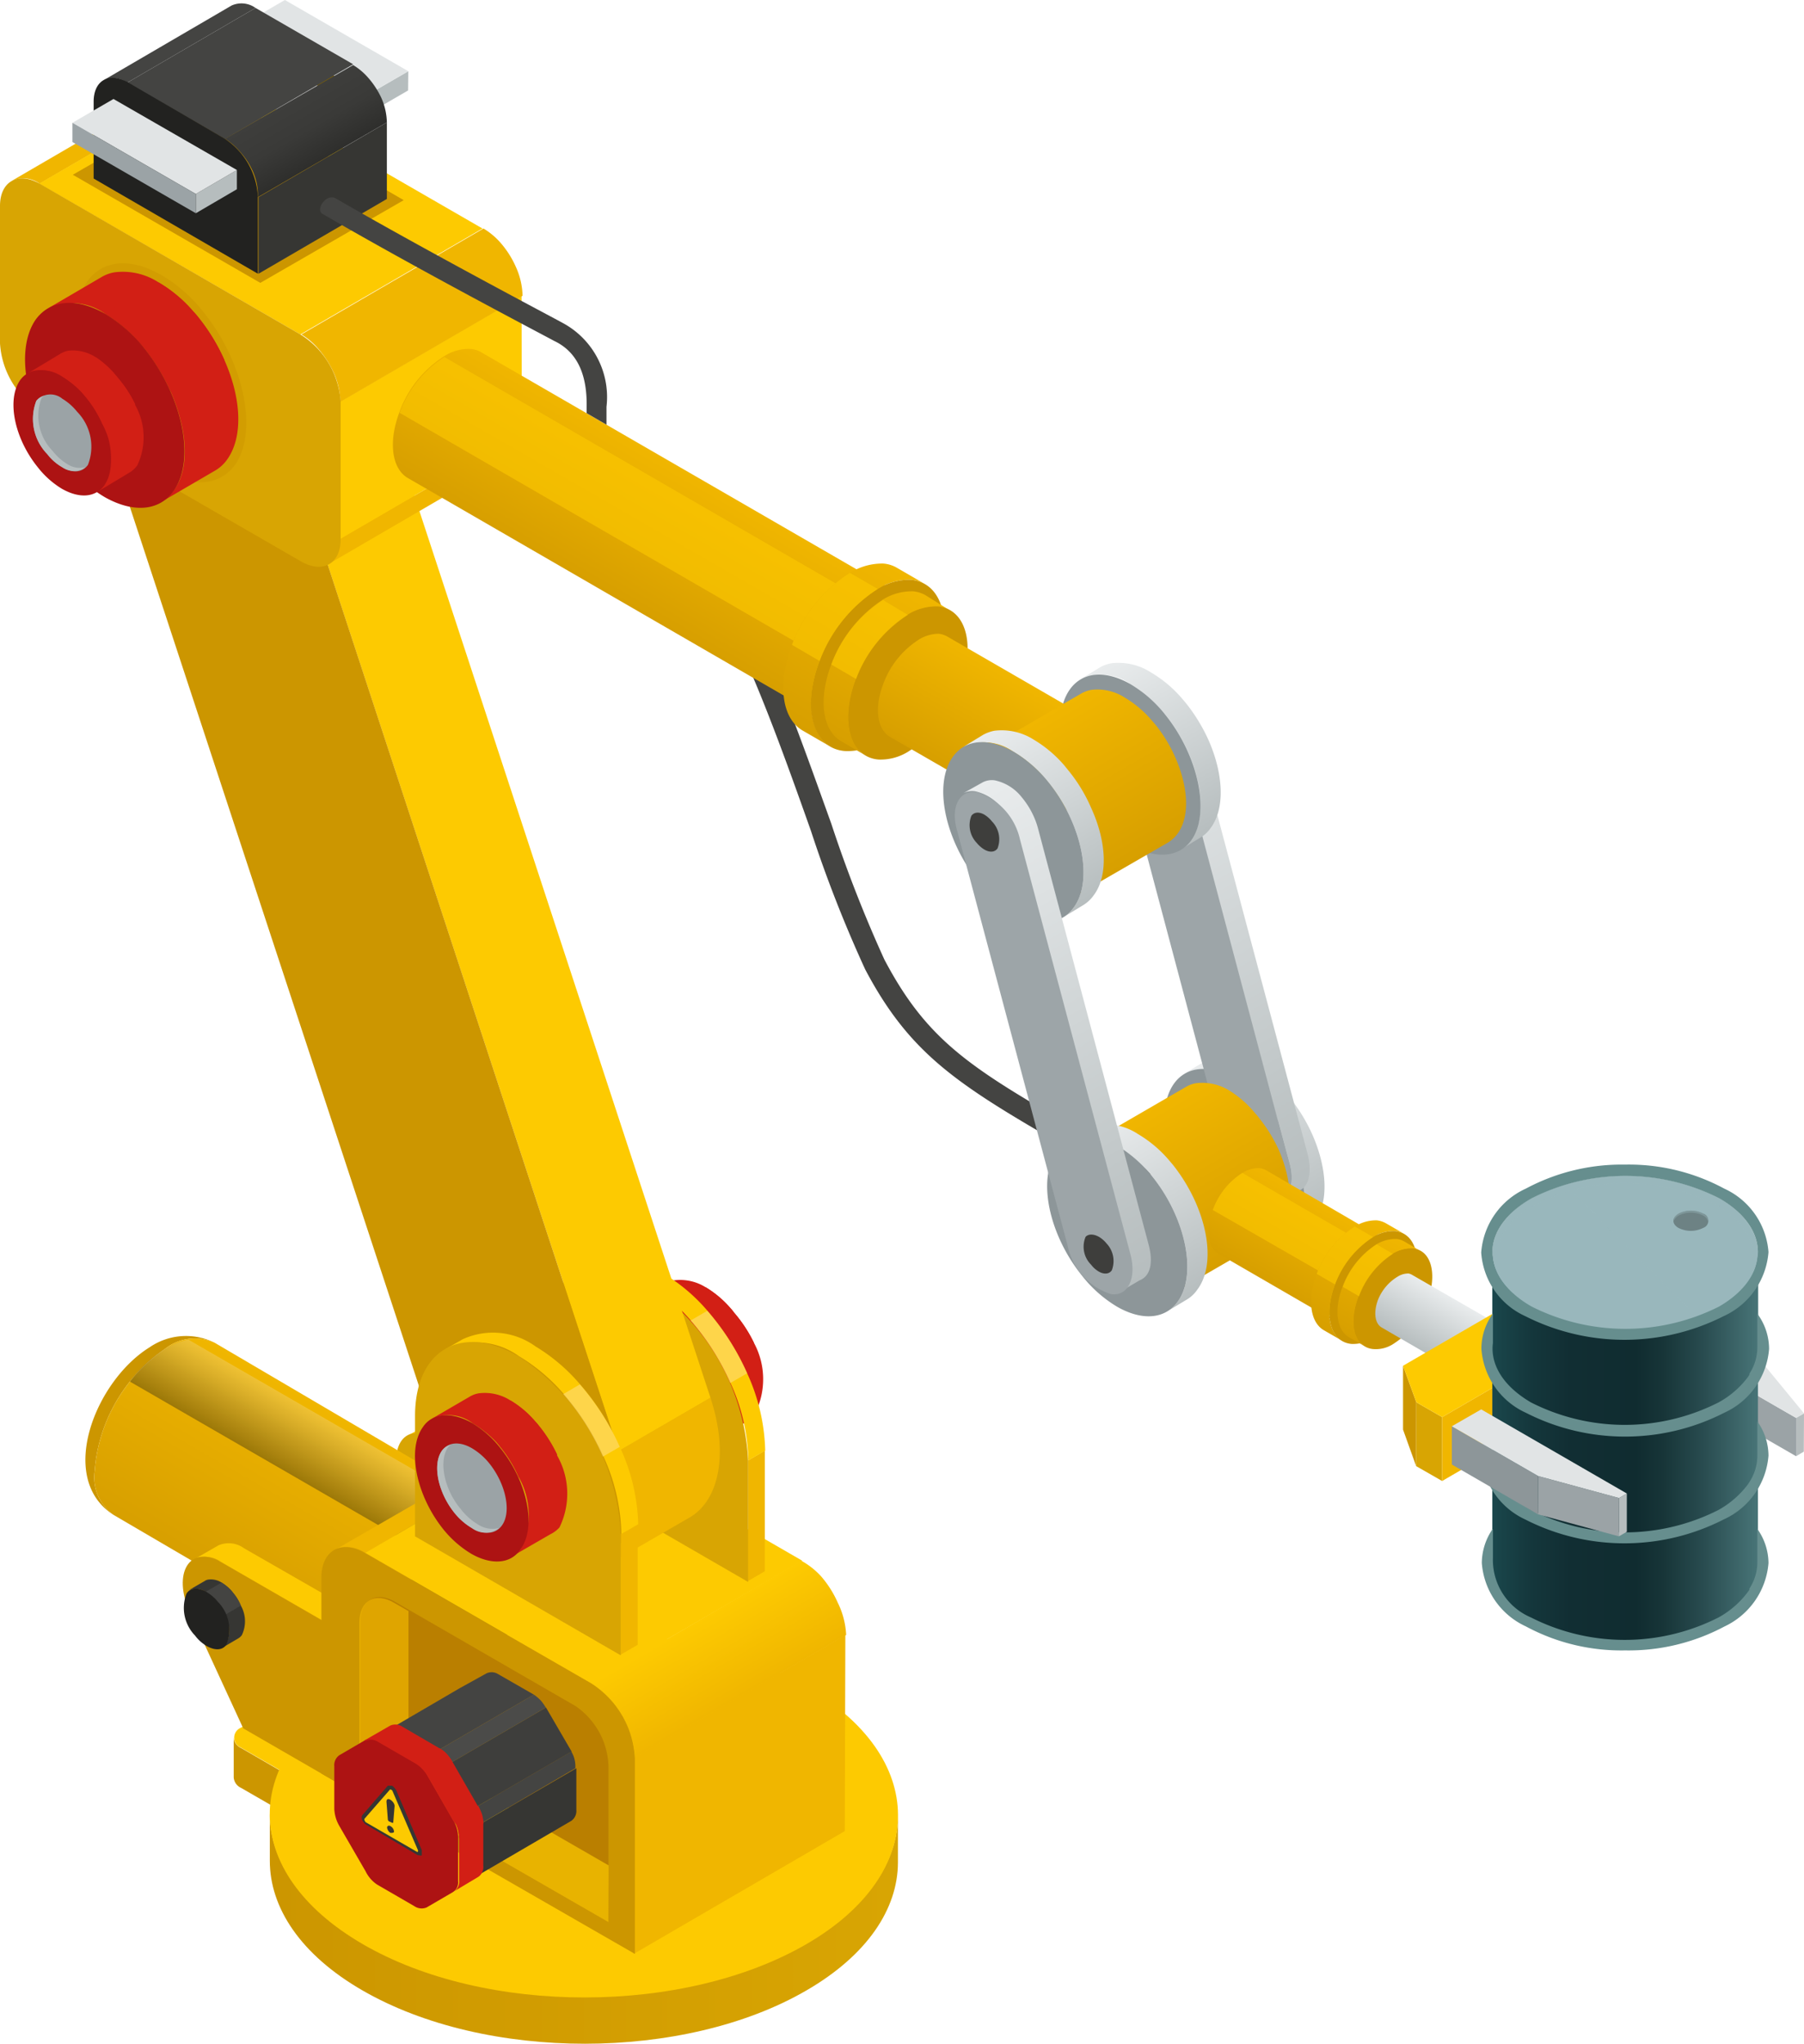<svg xmlns="http://www.w3.org/2000/svg" xmlns:xlink="http://www.w3.org/1999/xlink" viewBox="0 0 90.93 103.03"><defs><style>.cls-1{isolation:isolate;}.cls-2{fill:url(#linear-gradient);}.cls-3{fill:#8d9699;}.cls-4{fill:url(#linear-gradient-2);}.cls-5{fill:#9da5a8;}.cls-6{fill:url(#linear-gradient-3);}.cls-7{fill:url(#linear-gradient-4);}.cls-57,.cls-8,.cls-9{fill:#fdca01;}.cls-21,.cls-36,.cls-9{opacity:0.6;}.cls-10{fill:url(#linear-gradient-5);}.cls-11,.cls-40{fill:#cc9600;}.cls-12{fill:url(#linear-gradient-6);}.cls-13{fill:url(#linear-gradient-7);}.cls-14{fill:#d8a503;}.cls-15,.cls-56{fill:#f0b600;}.cls-16{fill:#b6bdbe;}.cls-17{fill:#9ba3a6;}.cls-18{fill:#e1e4e5;}.cls-19{fill:url(#linear-gradient-8);}.cls-20,.cls-21,.cls-25{fill:#99b7bc;}.cls-21,.cls-23,.cls-25,.cls-27,.cls-34,.cls-36{mix-blend-mode:screen;}.cls-22,.cls-23{fill:#668e8e;}.cls-24{fill:#6d8284;}.cls-24,.cls-40{mix-blend-mode:multiply;}.cls-25{opacity:0.4;}.cls-26,.cls-27{fill:#d21f15;}.cls-28{fill:#ad1313;}.cls-29{fill:url(#linear-gradient-9);}.cls-30{fill:#c39c01;}.cls-31{fill:url(#linear-gradient-10);}.cls-32{fill:url(#linear-gradient-11);}.cls-33{fill:#c09901;}.cls-34,.cls-40{opacity:0.5;}.cls-34{fill:url(#linear-gradient-12);}.cls-35{fill:url(#linear-gradient-13);}.cls-36{fill:#ffdc7b;}.cls-37{fill:#a57900;}.cls-38{fill:url(#linear-gradient-14);}.cls-39{fill:url(#linear-gradient-15);}.cls-41{fill:#816200;}.cls-42{fill:#444442;}.cls-43{fill:#363633;}.cls-44{fill:url(#linear-gradient-16);}.cls-45{fill:url(#linear-gradient-17);}.cls-46{fill:#222220;}.cls-47{fill:url(#linear-gradient-18);}.cls-48{fill:url(#linear-gradient-19);}.cls-49{fill:url(#linear-gradient-20);}.cls-50{fill:url(#linear-gradient-21);}.cls-51{fill:url(#linear-gradient-22);}.cls-52{fill:url(#linear-gradient-23);}.cls-53{fill:url(#linear-gradient-24);}.cls-54{fill:#3e3e3c;}.cls-55{fill:#ba7f00;}.cls-56,.cls-57{opacity:0.7;}.cls-58{fill:#4b4b49;}.cls-59{fill:url(#linear-gradient-25);}</style><linearGradient id="linear-gradient" x1="61.47" y1="53.09" x2="66.45" y2="61.71" gradientUnits="userSpaceOnUse"><stop offset="0" stop-color="#e9eced"/><stop offset="1" stop-color="#b6bdbe"/></linearGradient><linearGradient id="linear-gradient-2" x1="55.21" y1="36.2" x2="68.08" y2="58.48" xlink:href="#linear-gradient"/><linearGradient id="linear-gradient-3" x1="58.52" y1="55.53" x2="62.86" y2="63.05" gradientUnits="userSpaceOnUse"><stop offset="0" stop-color="#f0b600"/><stop offset="1" stop-color="#d79f00"/></linearGradient><linearGradient id="linear-gradient-4" x1="66.16" y1="60.35" x2="63.75" y2="64.53" xlink:href="#linear-gradient-3"/><linearGradient id="linear-gradient-5" x1="69.53" y1="61.48" x2="66.42" y2="66.88" xlink:href="#linear-gradient-3"/><linearGradient id="linear-gradient-6" x1="70.5" y1="62.42" x2="67.72" y2="67.25" xlink:href="#linear-gradient-3"/><linearGradient id="linear-gradient-7" x1="73.3" y1="65.49" x2="71.77" y2="68.15" xlink:href="#linear-gradient"/><linearGradient id="linear-gradient-8" x1="152.25" y1="72.93" x2="165.84" y2="72.93" gradientTransform="matrix(-1, 0, 0, 1, 240.97, 0)" gradientUnits="userSpaceOnUse"><stop offset="0" stop-color="#4a777a"/><stop offset="0.02" stop-color="#467275"/><stop offset="0.21" stop-color="#294c50"/><stop offset="0.36" stop-color="#173538"/><stop offset="0.46" stop-color="#102c30"/><stop offset="0.7" stop-color="#112e33"/><stop offset="0.84" stop-color="#14363b"/><stop offset="0.97" stop-color="#194449"/><stop offset="1" stop-color="#1b494f"/></linearGradient><linearGradient id="linear-gradient-9" x1="37.39" y1="46.14" x2="58.05" y2="46.14" gradientUnits="userSpaceOnUse"><stop offset="0.61" stop-color="#444442"/><stop offset="0.9" stop-color="#444442"/></linearGradient><linearGradient id="linear-gradient-10" x1="13.6" y1="97.22" x2="45.27" y2="97.22" gradientUnits="userSpaceOnUse"><stop offset="0" stop-color="#cc9600"/><stop offset="1" stop-color="#d8a503"/></linearGradient><linearGradient id="linear-gradient-11" x1="17.12" y1="71.32" x2="12.04" y2="80.14" xlink:href="#linear-gradient-3"/><linearGradient id="linear-gradient-12" x1="16.04" y1="71.31" x2="14.39" y2="74.17" gradientUnits="userSpaceOnUse"><stop offset="0" stop-color="#f0ce67"/><stop offset="0.24" stop-color="#cfb155"/><stop offset="0.76" stop-color="#7b6626"/><stop offset="1" stop-color="#534310"/></linearGradient><linearGradient id="linear-gradient-13" x1="35.34" y1="81.63" x2="37.52" y2="85.4" gradientUnits="userSpaceOnUse"><stop offset="0" stop-color="#fdca01"/><stop offset="1" stop-color="#f0b600"/></linearGradient><linearGradient id="linear-gradient-14" x1="33.69" y1="23.21" x2="30.02" y2="29.57" xlink:href="#linear-gradient-3"/><linearGradient id="linear-gradient-15" x1="44.73" y1="28.34" x2="39.99" y2="36.56" xlink:href="#linear-gradient-3"/><linearGradient id="linear-gradient-16" x1="10.87" y1="1.56" x2="13.34" y2="5.85" xlink:href="#linear-gradient-9"/><linearGradient id="linear-gradient-17" x1="14.74" y1="5.01" x2="16.44" y2="7.97" gradientUnits="userSpaceOnUse"><stop offset="0" stop-color="#3e3e3c"/><stop offset="0.5" stop-color="#3a3a38"/><stop offset="1" stop-color="#2e2e2c"/></linearGradient><linearGradient id="linear-gradient-18" x1="46.21" y1="29.78" x2="41.97" y2="37.12" xlink:href="#linear-gradient-3"/><linearGradient id="linear-gradient-19" x1="56.24" y1="33.22" x2="61.22" y2="41.84" xlink:href="#linear-gradient"/><linearGradient id="linear-gradient-20" x1="50.58" y1="33.72" x2="47.66" y2="38.78" xlink:href="#linear-gradient-3"/><linearGradient id="linear-gradient-21" x1="53.29" y1="35.66" x2="57.63" y2="43.17" xlink:href="#linear-gradient-3"/><linearGradient id="linear-gradient-22" x1="50.35" y1="36.62" x2="55.33" y2="45.24" xlink:href="#linear-gradient"/><linearGradient id="linear-gradient-23" x1="55.58" y1="56.49" x2="60.56" y2="65.11" xlink:href="#linear-gradient"/><linearGradient id="linear-gradient-24" x1="47.22" y1="40.82" x2="60.08" y2="63.1" xlink:href="#linear-gradient"/><linearGradient id="linear-gradient-25" x1="16.15" y1="15.7" x2="30.57" y2="15.7" xlink:href="#linear-gradient-9"/></defs><g class="cls-1"><g id="Laag_2" data-name="Laag 2"><g id="LOSSE_SVGS" data-name="LOSSE SVGS"><g class="cls-1"><path class="cls-2" d="M66.15,57.2A8.51,8.51,0,0,0,65,55.32a2.75,2.75,0,0,0-.22-.26,6.2,6.2,0,0,0-1.53-1.3,3,3,0,0,0-2-.45,1.84,1.84,0,0,0-.55.21l-1,.6a2.52,2.52,0,0,1,2.52.25,6.2,6.2,0,0,1,1.53,1.3,2.62,2.62,0,0,1,.22.25,8.74,8.74,0,0,1,1.14,1.88c.74,1.68.85,3.42.14,4.41a1.8,1.8,0,0,1-.56.51l1-.6a2,2,0,0,0,.56-.52C67,60.62,66.89,58.88,66.15,57.2Z"/><path class="cls-3" d="M64,55.92a6.36,6.36,0,0,0-1.75-1.55c-1.22-.7-2.41-.66-3.07.25-1,1.39-.41,4.2,1.27,6.29a6.57,6.57,0,0,0,1.76,1.56c1.23.71,2.41.66,3.07-.26C66.24,60.84,65.66,58,64,55.92Z"/></g><g class="cls-1"><path class="cls-4" d="M65.9,58.14l-5.59-21a3.88,3.88,0,0,0-.82-1.53,2.4,2.4,0,0,0-1.35-.85,1,1,0,0,0-.62.11l-1,.55a.92.92,0,0,1,.63-.1,2.33,2.33,0,0,1,1.35.85,4.16,4.16,0,0,1,.62,1,3.73,3.73,0,0,1,.2.56L65,58.7c.23.86,0,1.55-.4,1.82l1-.56C66,59.7,66.13,59,65.9,58.14Z"/><path class="cls-5" d="M65,58.7l-5.58-21a3.24,3.24,0,0,0-2.17-2.37c-.89-.13-1.35.74-1,1.92l5.58,21a3.22,3.22,0,0,0,2.17,2.37C64.81,60.75,65.27,59.89,65,58.7Z"/></g><path class="cls-6" d="M64.47,58a7.53,7.53,0,0,0-1-1.63,2.11,2.11,0,0,0-.19-.23A5.24,5.24,0,0,0,62,55a2.58,2.58,0,0,0-1.73-.39,1.47,1.47,0,0,0-.47.17l-4.64,2.69a2.21,2.21,0,0,1,2.2.22,5.44,5.44,0,0,1,1.34,1.13c.06.07.13.14.19.22a7.31,7.31,0,0,1,1,1.64c.65,1.46.74,3,.12,3.84a1.53,1.53,0,0,1-.48.44l4.63-2.68a1.61,1.61,0,0,0,.49-.45C65.2,61,65.11,59.5,64.47,58Z"/><g class="cls-1"><path class="cls-7" d="M63.83,59a.8.8,0,0,0-.36-.11,1.49,1.49,0,0,0-.85.24A3.68,3.68,0,0,0,61.13,61c-.38,1-.25,1.89.28,2.2l5.87,3.4c-.53-.31-.66-1.2-.28-2.2a3.76,3.76,0,0,1,1.49-1.85,1.59,1.59,0,0,1,.86-.24,1,1,0,0,1,.35.11Z"/><path class="cls-8" d="M69.35,62.28a1.59,1.59,0,0,0-.86.24A3.76,3.76,0,0,0,67,64.37c-.45,1.2-.18,2.24.65,2.31a1.48,1.48,0,0,0,.85-.23A3.73,3.73,0,0,0,70,64.62C70.45,63.39,70.16,62.36,69.35,62.28Z"/></g><path class="cls-9" d="M62.62,59.13A3.68,3.68,0,0,0,61.13,61L67,64.37a3.76,3.76,0,0,1,1.49-1.85Z"/><g class="cls-1"><path class="cls-10" d="M69.86,61.67a1.19,1.19,0,0,0-.46-.15,2,2,0,0,0-1.11.31,4.75,4.75,0,0,0-1.92,2.39c-.49,1.29-.33,2.44.36,2.84l.92.53c-.69-.4-.85-1.55-.36-2.84a4.83,4.83,0,0,1,1.92-2.39,2,2,0,0,1,1.1-.3,1,1,0,0,1,.47.14Z"/><path class="cls-11" d="M70.31,62.06a2,2,0,0,0-1.1.3,4.83,4.83,0,0,0-1.92,2.39c-.59,1.55-.24,2.9.83,3a1.88,1.88,0,0,0,1.1-.3,4.77,4.77,0,0,0,1.91-2.37C71.74,63.49,71.37,62.16,70.31,62.06Z"/></g><path class="cls-9" d="M68.29,61.83a4.75,4.75,0,0,0-1.92,2.39l.92.53a4.83,4.83,0,0,1,1.92-2.39Z"/><g class="cls-1"><path class="cls-12" d="M70.79,62.59a.94.94,0,0,0-.41-.13,1.83,1.83,0,0,0-1,.27,4.31,4.31,0,0,0-1.71,2.14c-.44,1.15-.3,2.18.32,2.54l.82.47c-.62-.35-.76-1.38-.32-2.53a4.31,4.31,0,0,1,1.71-2.14,1.83,1.83,0,0,1,1-.27.94.94,0,0,1,.41.13Z"/><path class="cls-11" d="M71.2,62.94a1.83,1.83,0,0,0-1,.27,4.31,4.31,0,0,0-1.71,2.14c-.53,1.38-.21,2.59.74,2.66a1.61,1.61,0,0,0,1-.26,4.31,4.31,0,0,0,1.71-2.12C72.47,64.22,72.14,63,71.2,62.94Z"/></g><path class="cls-9" d="M69.39,62.73a4.31,4.31,0,0,0-1.71,2.14l.82.48a4.31,4.31,0,0,1,1.71-2.14Z"/><g class="cls-1"><path class="cls-13" d="M71.18,64.27A.56.56,0,0,0,71,64.2a1,1,0,0,0-.54.15,2.41,2.41,0,0,0-1,1.17c-.24.64-.16,1.2.18,1.4l5,2.9c-.33-.2-.41-.76-.17-1.4a2.3,2.3,0,0,1,.94-1.17A1,1,0,0,1,76,67.1a.41.41,0,0,1,.22.07Z"/><path class="cls-8" d="M76,67.1a1,1,0,0,0-.55.15,2.3,2.3,0,0,0-.94,1.17c-.29.76-.12,1.43.41,1.47a1,1,0,0,0,.54-.14,2.44,2.44,0,0,0,.94-1.17C76.67,67.8,76.48,67.14,76,67.1Z"/></g><g class="cls-1"><polygon class="cls-11" points="71.39 70.69 71.38 73.91 70.72 72.07 70.72 68.85 71.39 70.69"/><polygon class="cls-14" points="72.69 71.44 72.69 74.66 71.38 73.91 71.39 70.69 72.69 71.44"/><polygon class="cls-15" points="83.06 65.42 83.05 68.64 72.69 74.66 72.69 71.44 83.06 65.42"/><polygon class="cls-8" points="83.06 65.42 72.69 71.44 71.39 70.69 70.72 68.85 78.58 64.29 81.75 64.67 83.06 65.42"/></g><g class="cls-1"><polygon class="cls-16" points="90.93 71.25 90.92 73.18 90.53 73.41 90.53 71.48 90.93 71.25"/><polygon class="cls-17" points="90.53 71.48 90.53 73.41 83.18 69.17 83.19 67.24 90.53 71.48"/><polygon class="cls-18" points="88.99 68.89 90.93 71.25 90.53 71.48 83.19 67.24 84.64 66.38 88.99 68.89"/></g><g id="_3" data-name="3"><path class="cls-19" d="M77.16,65.89a10.44,10.44,0,0,0,9.46,0,5.89,5.89,0,0,0,2-2.8v3.14l.08,1.3L88.61,69v2.62L88.73,73l-.12,1.35v2.74l0,1,0,1c0,1-.64,1.75-2,2.51a10.62,10.62,0,0,1-9.56.11,5.18,5.18,0,0,1-1.83-2l-.13-1.11.13-1.57V74.4l-.13-1,.13-1.73V68.75l-.07-.83.07-1.68v-3A5.38,5.38,0,0,0,77.16,65.89Z"/><path class="cls-20" d="M77.19,60.4a10.46,10.46,0,0,1,9.47,0c2.61,1.52,2.59,4,0,5.49a10.46,10.46,0,0,1-9.47,0C74.55,64.37,74.57,61.92,77.19,60.4Z"/><path class="cls-21" d="M77.35,60.73a10.17,10.17,0,0,1,9.15,0C89,62.17,89,64.51,86.47,66a10.23,10.23,0,0,1-9.15,0C74.8,64.51,74.81,62.17,77.35,60.73Z"/><path class="cls-21" d="M86.47,66a6,6,0,0,1-.92.42L79.18,60a10.23,10.23,0,0,1,7.32.73C89,62.17,89,64.51,86.47,66Z"/><path class="cls-22" d="M74.66,63.14a3.8,3.8,0,0,0,2.22,3.21,11.08,11.08,0,0,0,10,0,3.88,3.88,0,0,0,2.26-3.23,3.83,3.83,0,0,0-2.23-3.2,10.12,10.12,0,0,0-5-1.21,10.24,10.24,0,0,0-5,1.21A3.85,3.85,0,0,0,74.66,63.14Zm2.54-2.73a10.46,10.46,0,0,1,9.46,0c2.6,1.5,2.59,3.94,0,5.45a10.49,10.49,0,0,1-9.47,0C74.56,64.35,74.57,61.91,77.2,60.41Z"/><path class="cls-23" d="M77,66.05A3.23,3.23,0,0,1,77,60a10.83,10.83,0,0,1,9.83,0,3.23,3.23,0,0,1,0,6.08,10.83,10.83,0,0,1-9.83,0Zm.12-5.94A3.52,3.52,0,0,0,75,63a3.48,3.48,0,0,0,2,2.89,10.66,10.66,0,0,0,9.67,0,3.07,3.07,0,0,0,0-5.8,10.72,10.72,0,0,0-9.66,0Z"/><path class="cls-22" d="M75.25,77.06v1.48a3.15,3.15,0,0,0,1.92,3,10.44,10.44,0,0,0,9.45,0,4.61,4.61,0,0,0,1.49-1.3l.07-.1,0-.06a2.42,2.42,0,0,0,.4-1.32V77.08a3,3,0,0,1,.56,1.72A3.88,3.88,0,0,1,86.91,82a10.28,10.28,0,0,1-5,1.2,10.15,10.15,0,0,1-5-1.21,3.83,3.83,0,0,1-2.22-3.2A3.06,3.06,0,0,1,75.25,77.06Z"/><path class="cls-23" d="M81.9,82.91a10,10,0,0,0,4.91-1.18,3.7,3.7,0,0,0,2.16-3,2.41,2.41,0,0,0-.16-.88v.84a2.65,2.65,0,0,1-.43,1.43l-.11.17a4.72,4.72,0,0,1-1.55,1.35,10.61,10.61,0,0,1-9.65,0,3.36,3.36,0,0,1-2-3.18v-.68a2.73,2.73,0,0,0-.18,1,3.63,3.63,0,0,0,2.13,3A9.92,9.92,0,0,0,81.9,82.91Z"/><path class="cls-22" d="M75.25,71.64v1.48c-.14,1.08.5,2.18,1.92,3a10.44,10.44,0,0,0,9.45,0,4.73,4.73,0,0,0,1.49-1.3l.07-.11,0,0a2.45,2.45,0,0,0,.4-1.32V71.66a3,3,0,0,1,.56,1.72,3.87,3.87,0,0,1-2.26,3.22,11,11,0,0,1-10,0,3.84,3.84,0,0,1-2.22-3.2A3,3,0,0,1,75.25,71.64Z"/><path class="cls-23" d="M81.9,77.49a10,10,0,0,0,4.91-1.18,3.7,3.7,0,0,0,2.16-3,2.5,2.5,0,0,0-.16-.89v.85a2.65,2.65,0,0,1-.43,1.43l-.11.16a4.63,4.63,0,0,1-1.55,1.36,10.61,10.61,0,0,1-9.65,0c-1.44-.83-2.17-2-2-3.19v-.67a2.69,2.69,0,0,0-.18,1,3.64,3.64,0,0,0,2.13,3A9.92,9.92,0,0,0,81.9,77.49Z"/><path class="cls-22" d="M75.25,66.22V67.7c-.14,1.07.5,2.17,1.92,3a10.44,10.44,0,0,0,9.45,0,4.59,4.59,0,0,0,1.49-1.29l.07-.11,0-.05a2.45,2.45,0,0,0,.4-1.32V66.23A3,3,0,0,1,89.17,68a3.87,3.87,0,0,1-2.26,3.22,11,11,0,0,1-10,0A3.84,3.84,0,0,1,74.67,68,3,3,0,0,1,75.25,66.22Z"/><path class="cls-23" d="M81.9,72.06a10,10,0,0,0,4.91-1.17,3.7,3.7,0,0,0,2.16-3,2.5,2.5,0,0,0-.16-.89v.85a2.59,2.59,0,0,1-.43,1.42l-.11.17a4.75,4.75,0,0,1-1.55,1.36,10.7,10.7,0,0,1-9.65,0c-1.44-.83-2.17-2-2-3.19v-.67a2.69,2.69,0,0,0-.18,1,3.65,3.65,0,0,0,2.12,3A10,10,0,0,0,81.9,72.06Z"/><path class="cls-24" d="M84.61,61.18a1.36,1.36,0,0,1,1.24,0,.38.38,0,0,1,0,.72,1.38,1.38,0,0,1-1.25,0C84.26,61.7,84.26,61.38,84.61,61.18Z"/><path class="cls-25" d="M85.85,61.28a1.36,1.36,0,0,0-1.24,0,.48.48,0,0,0-.25.31c0-.15,0-.3.25-.41a1.36,1.36,0,0,1,1.24,0c.2.11.28.26.25.41A.48.48,0,0,0,85.85,61.28Z"/></g><g class="cls-1"><polygon class="cls-3" points="77.53 74.41 77.52 76.34 73.18 73.83 73.18 71.9 77.53 74.41"/><polygon class="cls-17" points="81.61 75.52 81.6 77.45 77.52 76.34 77.53 74.41 81.61 75.52"/><polygon class="cls-16" points="82 75.29 82 77.22 81.6 77.45 81.61 75.52 82 75.29"/><polygon class="cls-18" points="73.18 71.9 74.66 71.05 82 75.29 81.61 75.52 77.53 74.41 73.18 71.9"/></g><g class="cls-1"><path class="cls-26" d="M38,67.69A7,7,0,0,0,37,66.17a1.93,1.93,0,0,0-.17-.21,5.19,5.19,0,0,0-1.25-1.06A2.44,2.44,0,0,0,34,64.54a1.37,1.37,0,0,0-.44.16l-1.94,1.13a2,2,0,0,1,2.05.2,5,5,0,0,1,1.25,1l.18.21A6.91,6.91,0,0,1,36,68.82a3.82,3.82,0,0,1,.11,3.58,1.26,1.26,0,0,1-.45.41l1.94-1.12a1.49,1.49,0,0,0,.45-.42A3.85,3.85,0,0,0,38,67.69Z"/><path class="cls-27" d="M37,66.17a1.93,1.93,0,0,0-.17-.21,5.19,5.19,0,0,0-1.25-1.06L33.67,66a5,5,0,0,1,1.25,1l.18.21A6.91,6.91,0,0,1,36,68.82L38,67.69A7,7,0,0,0,37,66.17Z"/><path class="cls-28" d="M35.1,67.29A5.31,5.31,0,0,0,33.67,66c-1-.57-2-.54-2.49.21-.79,1.13-.33,3.41,1,5.1a5.19,5.19,0,0,0,1.43,1.27c1,.58,2,.54,2.48-.21C36.93,71.29,36.46,69,35.1,67.29Z"/><path class="cls-17" d="M34.54,68.08a3.37,3.37,0,0,0-.87-.77c-.61-.35-1.2-.33-1.53.13-.48.69-.2,2.08.64,3.12a3.07,3.07,0,0,0,.87.77c.61.35,1.2.33,1.52-.13C35.66,70.52,35.37,69.12,34.54,68.08Z"/><path class="cls-16" d="M34,71.15a3.13,3.13,0,0,1-.88-.78c-.83-1-1.12-2.43-.63-3.12a.81.81,0,0,1,.14-.12.8.8,0,0,0-.46.31c-.48.69-.2,2.08.64,3.12a3.07,3.07,0,0,0,.87.77,1.13,1.13,0,0,0,1.38,0A1.32,1.32,0,0,1,34,71.15Z"/></g><path class="cls-29" d="M55.24,57.46c-6.1-3.48-8.39-4.78-10.66-9.08a66.79,66.79,0,0,1-2.68-6.86c-1.08-3-2.3-6.48-3.56-9.21l-1,.43c1.24,2.69,2.46,6.11,3.53,9.13a65.71,65.71,0,0,0,2.74,7c2.41,4.57,5,6,11.06,9.5L57.53,60l.52-.9Z"/><path class="cls-11" d="M12.15,88.12a.62.62,0,0,1-.37-.51v2a.63.63,0,0,0,.37.52l5.2,3v-2Z"/><polygon class="cls-30" points="17.34 91.12 17.34 93.16 30.92 85.27 30.92 83.23 17.34 91.12"/><path class="cls-8" d="M25.73,80.23a1.93,1.93,0,0,0-1.75,0L12.14,87.1a.54.54,0,0,0,0,1l5.19,3,13.58-7.89Z"/><g class="cls-1"><path class="cls-31" d="M40.66,97.93c-6.16,3.58-16.18,3.59-22.39,0-3.12-1.8-4.67-4.16-4.67-6.52v2.4c0,2.36,1.55,4.73,4.67,6.53,6.21,3.59,16.22,3.58,22.38,0,3.07-1.78,4.6-4.11,4.61-6.44V91.5C45.26,93.83,43.72,96.15,40.66,97.93Z"/><path class="cls-8" d="M40.59,85c-6.2-3.58-16.22-3.59-22.39,0s-6.13,9.39.07,13,16.23,3.58,22.39,0S46.8,88.55,40.59,85Z"/></g><g class="cls-1"><polygon class="cls-15" points="28.62 76.39 29.82 75.7 29.8 83.42 28.6 84.11 28.62 76.39"/><path class="cls-8" d="M23.1,71.82a1.29,1.29,0,0,0-1.34-.14l-1.2.69a1.34,1.34,0,0,1,1.34.14l6.72,3.88,1.2-.69Z"/><path class="cls-14" d="M28.62,76.39l0,7.73L23,80.9l-2.67-5.84c-.89-2,0-3.44,1.54-2.55Z"/></g><path class="cls-11" d="M7.54,67.92h0c-2.73,1.69-4.69,6.6-1.83,8.44a2.32,2.32,0,0,1-.94-2.19A8.22,8.22,0,0,1,8.32,68a2.41,2.41,0,0,1,2.5-.31A3.24,3.24,0,0,0,7.54,67.92Z"/><path class="cls-32" d="M10.82,67.69a2.41,2.41,0,0,0-2.5.31,8.22,8.22,0,0,0-3.55,6.17,2.32,2.32,0,0,0,.94,2.19l15,8.78A2.33,2.33,0,0,1,19.76,83a8.21,8.21,0,0,1,3.55-6.17,2.44,2.44,0,0,1,2.51-.32Z"/><path class="cls-33" d="M23.31,76.78A8.21,8.21,0,0,0,19.76,83c0,2.22,1.51,3.06,3.45,1.87a8.21,8.21,0,0,0,3.55-6.17C26.79,76.43,25.24,75.59,23.31,76.78Z"/><path class="cls-34" d="M9.49,67.53A3.37,3.37,0,0,0,8.32,68a6.87,6.87,0,0,0-1.77,1.65l14,8.09,3.31-1.91Z"/><g class="cls-1"><polygon class="cls-15" points="17.83 82.62 19.03 81.93 19 89.65 17.81 90.35 17.83 82.62"/><path class="cls-8" d="M12.3,78.05A1.3,1.3,0,0,0,11,77.91l-1.2.69a1.34,1.34,0,0,1,1.34.14l6.72,3.88,1.2-.69Z"/><path class="cls-11" d="M17.83,82.62l0,7.73-5.57-3.22L9.57,81.29c-.9-2,0-3.43,1.54-2.55Z"/></g><g class="cls-1"><path class="cls-15" d="M27.51,72,16.87,78.14a1.54,1.54,0,0,1,1.54.14L29.05,72.1A1.52,1.52,0,0,0,27.51,72Z"/><polygon class="cls-15" points="31.96 88.61 42.61 82.42 42.58 92.31 31.94 98.5 31.96 88.61"/><polygon class="cls-8" points="18.41 78.28 29.05 72.1 40.44 78.68 29.8 84.86 18.41 78.28"/><path class="cls-35" d="M42.23,80.8a5.25,5.25,0,0,0-.84-1.33,3.88,3.88,0,0,0-1-.79L29.8,84.86a3.71,3.71,0,0,1,.94.8A5.29,5.29,0,0,1,31.59,87,3.89,3.89,0,0,1,32,88.61l10.65-6.19A4.11,4.11,0,0,0,42.23,80.8Z"/><path class="cls-11" d="M29.8,84.86A4.78,4.78,0,0,1,32,88.61l0,9.89L16.2,89.41l0-9.88c0-1.37,1-1.93,2.18-1.25Z"/></g><g class="cls-1"><polygon class="cls-15" points="37.71 73.62 37.71 79.7 38.55 79.21 38.55 73.13 37.71 73.62"/><path class="cls-8" d="M37.66,69.23a12.61,12.61,0,0,0-2-3.15,8.9,8.9,0,0,0-2.26-1.9,3.66,3.66,0,0,0-3.7-.37l-.84.49a3.66,3.66,0,0,1,3.7.37,9.11,9.11,0,0,1,2.26,1.9,12.3,12.3,0,0,1,2,3.15,9.87,9.87,0,0,1,.9,3.9l.85-.49A9.87,9.87,0,0,0,37.66,69.23Z"/><path class="cls-14" d="M32.55,64.67c-2.88-1.66-5.2-.34-5.21,3v6.08l10.37,6V73.62A11.37,11.37,0,0,0,32.55,64.67Z"/><path class="cls-36" d="M35.65,66.08l-.84.49a12.3,12.3,0,0,1,2,3.15l.85-.49A12.61,12.61,0,0,0,35.65,66.08Z"/></g><g class="cls-1"><path class="cls-15" d="M35.81,70.46l-4.63,2.69c.92,2.79.46,5.12-1,6l4.63-2.68C36.26,75.58,36.73,73.25,35.81,70.46Z"/><polygon class="cls-8" points="20.46 23.69 15.83 26.38 31.18 73.15 35.81 70.46 20.46 23.69"/><polygon class="cls-37" points="9.34 17.36 4.72 20.05 15.83 26.38 20.46 23.69 9.34 17.36"/><path class="cls-11" d="M31.18,73.15,15.83,26.37,4.72,20,22.09,72.83a11.06,11.06,0,0,0,4.54,5.94,4.74,4.74,0,0,0,2.12.68C31.27,79.54,32.36,76.72,31.18,73.15Z"/></g><g class="cls-1"><path class="cls-15" d="M9.76,3.78.57,9.13A1.39,1.39,0,0,1,2,9.26l9.18-5.35A1.37,1.37,0,0,0,9.76,3.78Z"/><path class="cls-15" d="M17.12,27.18a1.38,1.38,0,0,1-.57,1.26l9.18-5.35a1.36,1.36,0,0,0,.57-1.25Z"/><polygon class="cls-8" points="17.11 20.26 17.12 27.18 26.3 21.84 26.29 14.91 17.11 20.26"/><polygon class="cls-8" points="11.15 3.92 1.97 9.26 15.14 16.86 24.32 11.52 11.15 3.92"/><path class="cls-15" d="M26,13.45a4.78,4.78,0,0,0-.77-1.21,3.62,3.62,0,0,0-.86-.72l-9.18,5.34a3.45,3.45,0,0,1,.86.73,5,5,0,0,1,.77,1.2,3.63,3.63,0,0,1,.33,1.47l9.19-5.35A3.74,3.74,0,0,0,26,13.45Z"/><path class="cls-14" d="M15.14,16.86,2,9.26c-1.08-.62-2-.12-2,1.12v6.93A4.34,4.34,0,0,0,2,20.7l13.17,7.6c1.09.63,2,.13,2-1.12l0-6.92A4.32,4.32,0,0,0,15.14,16.86Z"/></g><g class="cls-1"><path class="cls-38" d="M24.24,17.75a1.22,1.22,0,0,0-.54-.16,2.28,2.28,0,0,0-1.3.36,5.6,5.6,0,0,0-2.26,2.81c-.58,1.52-.39,2.87.42,3.34l20.74,12c-.81-.47-1-1.83-.42-3.35a5.65,5.65,0,0,1,2.26-2.81,2.28,2.28,0,0,1,1.3-.36,1.37,1.37,0,0,1,.55.17Z"/><path class="cls-8" d="M44.44,29.57a2.28,2.28,0,0,0-1.3.36,5.65,5.65,0,0,0-2.26,2.81c-.7,1.83-.28,3.41,1,3.52a2.23,2.23,0,0,0,1.29-.35,5.67,5.67,0,0,0,2.25-2.79C46.12,31.26,45.68,29.68,44.44,29.57Z"/></g><path class="cls-9" d="M22.4,18a5.6,5.6,0,0,0-2.26,2.81l20.74,12a5.65,5.65,0,0,1,2.26-2.81Z"/><g class="cls-1"><path class="cls-39" d="M45.22,28.63a1.6,1.6,0,0,0-.7-.22,3.07,3.07,0,0,0-1.68.47,7.23,7.23,0,0,0-2.92,3.63c-.75,2-.51,3.71.54,4.32l1.4.81c-1-.6-1.3-2.35-.55-4.32a7.38,7.38,0,0,1,2.93-3.63,3,3,0,0,1,1.68-.46,1.64,1.64,0,0,1,.7.21Z"/><path class="cls-11" d="M45.92,29.23a3,3,0,0,0-1.68.46,7.38,7.38,0,0,0-2.93,3.63c-.9,2.36-.36,4.41,1.27,4.54a2.84,2.84,0,0,0,1.67-.44,7.3,7.3,0,0,0,2.91-3.61C48.08,31.41,47.52,29.37,45.92,29.23Z"/></g><path class="cls-9" d="M42.84,28.88a7.23,7.23,0,0,0-2.92,3.63l1.39.81a7.38,7.38,0,0,1,2.93-3.63Z"/><path class="cls-40" d="M10.28,15.76a7.54,7.54,0,0,0-2.14-1.89c-1.48-.86-2.93-.81-3.73.3C3.22,15.86,3.92,19.28,6,21.82a8,8,0,0,0,2.14,1.9c1.49.86,2.94.81,3.73-.32C13,21.74,12.32,18.31,10.28,15.76Z"/><g class="cls-1"><path class="cls-26" d="M11.31,18.15A9.72,9.72,0,0,0,10,16a3.47,3.47,0,0,0-.25-.29A6.9,6.9,0,0,0,8,14.24a3.3,3.3,0,0,0-2.24-.51,1.9,1.9,0,0,0-.63.23L2.43,15.54a2.87,2.87,0,0,1,2.87.28A7.07,7.07,0,0,1,7.05,17.3a3.47,3.47,0,0,1,.25.29,10.12,10.12,0,0,1,1.3,2.14c.84,1.91,1,3.89.15,5a2,2,0,0,1-.63.58l2.71-1.58a1.93,1.93,0,0,0,.63-.58C12.27,22,12.16,20.06,11.31,18.15Z"/><path class="cls-27" d="M10,16a3.47,3.47,0,0,0-.25-.29A6.9,6.9,0,0,0,8,14.24L5.3,15.82A7.07,7.07,0,0,1,7.05,17.3a3.47,3.47,0,0,1,.25.29,10.12,10.12,0,0,1,1.3,2.14l2.71-1.58A9.72,9.72,0,0,0,10,16Z"/><path class="cls-28" d="M7.3,17.59a7.34,7.34,0,0,0-2-1.77c-1.39-.8-2.74-.75-3.5.29-1.1,1.58-.46,4.78,1.46,7.16a7.23,7.23,0,0,0,2,1.78c1.4.8,2.75.75,3.49-.3C9.87,23.19,9.21,20,7.3,17.59Z"/></g><g class="cls-1"><path class="cls-26" d="M6.82,20.43A5.93,5.93,0,0,0,6,19.12l-.15-.18A4.53,4.53,0,0,0,4.81,18a2.12,2.12,0,0,0-1.38-.32,1.26,1.26,0,0,0-.38.15l-1.66,1A1.76,1.76,0,0,1,3.15,19a4.34,4.34,0,0,1,1.07.9l.15.18a5.71,5.71,0,0,1,.79,1.31,3.31,3.31,0,0,1,.1,3.07,1.33,1.33,0,0,1-.39.36l1.66-1a1.33,1.33,0,0,0,.39-.36A3.31,3.31,0,0,0,6.82,20.43Z"/><path class="cls-27" d="M6,19.12l-.15-.18A4.53,4.53,0,0,0,4.81,18L3.15,19a4.34,4.34,0,0,1,1.07.9l.15.18a5.71,5.71,0,0,1,.79,1.31l1.66-1A5.93,5.93,0,0,0,6,19.12Z"/><path class="cls-28" d="M4.37,20.09A4.6,4.6,0,0,0,3.15,19c-.85-.49-1.68-.47-2.14.17-.68,1-.28,2.93.89,4.38a4.5,4.5,0,0,0,1.22,1.09c.86.49,1.68.46,2.14-.18C5.94,23.51,5.54,21.55,4.37,20.09Z"/><path class="cls-17" d="M3.89,20.76a2.82,2.82,0,0,0-.75-.66.94.94,0,0,0-1.31.11,2.54,2.54,0,0,0,.55,2.68,2.53,2.53,0,0,0,.75.66c.52.31,1,.29,1.3-.11A2.52,2.52,0,0,0,3.89,20.76Z"/><path class="cls-16" d="M3.4,23.4a2.71,2.71,0,0,1-.75-.67,2.54,2.54,0,0,1-.55-2.68l.12-.1a.71.71,0,0,0-.39.26,2.54,2.54,0,0,0,.55,2.68,2.53,2.53,0,0,0,.75.66,1,1,0,0,0,1.18,0A1.15,1.15,0,0,1,3.4,23.4Z"/></g><polygon class="cls-16" points="18.51 4.79 20.58 3.59 20.57 4.56 18.5 5.76 18.51 4.79"/><polygon class="cls-18" points="12.29 1.2 14.36 0 20.58 3.59 18.51 4.79 12.29 1.2"/><polygon class="cls-41" points="18.51 4.79 18.5 5.76 12.29 2.17 12.29 1.2 18.51 4.79"/><polygon class="cls-11" points="20.35 10.09 13.12 14.26 3.67 8.81 10.91 4.64 20.35 10.09"/><g class="cls-1"><path class="cls-42" d="M11.67.28,5.21,4.05a1.19,1.19,0,0,1,1.2.12L12.88.4A1.21,1.21,0,0,0,11.67.28Z"/><polygon class="cls-43" points="19.5 6.17 13.03 9.94 13.03 13.8 19.5 10.03 19.5 6.17"/><polygon class="cls-44" points="12.88 0.4 6.41 4.17 11.34 7.01 17.8 3.24 12.88 0.4"/><path class="cls-45" d="M19.21,4.91a4.28,4.28,0,0,0-.66-1,3.14,3.14,0,0,0-.75-.63L11.34,7a3.1,3.1,0,0,1,.74.63,3.75,3.75,0,0,1,.66,1A3,3,0,0,1,13,9.94L19.5,6.17A3.21,3.21,0,0,0,19.21,4.91Z"/><path class="cls-46" d="M11.34,7A3.72,3.72,0,0,1,13,9.94V13.8L4.72,9V5.13c0-1.07.76-1.5,1.69-1Z"/></g><polygon class="cls-16" points="9.87 9.78 11.94 8.57 11.94 9.54 9.87 10.75 9.87 9.78"/><polygon class="cls-18" points="3.65 6.19 5.72 4.99 11.94 8.57 9.87 9.78 3.65 6.19"/><polygon class="cls-17" points="9.87 9.78 9.87 10.75 3.65 7.16 3.65 6.19 9.87 9.78"/><g class="cls-1"><path class="cls-47" d="M46.64,30a1.55,1.55,0,0,0-.62-.19,2.76,2.76,0,0,0-1.51.41A6.62,6.62,0,0,0,41.9,33.5c-.67,1.76-.44,3.32.49,3.86l1.25.73c-.93-.54-1.16-2.11-.49-3.86A6.58,6.58,0,0,1,45.76,31a2.76,2.76,0,0,1,1.51-.41,1.55,1.55,0,0,1,.62.19Z"/><path class="cls-11" d="M47.27,30.57a2.76,2.76,0,0,0-1.51.41,6.58,6.58,0,0,0-2.61,3.25c-.8,2.11-.32,3.94,1.13,4.06a2.63,2.63,0,0,0,1.5-.4,6.55,6.55,0,0,0,2.59-3.22C49.2,32.52,48.7,30.7,47.27,30.57Z"/></g><path class="cls-9" d="M44.51,30.25A6.62,6.62,0,0,0,41.9,33.5l1.25.73A6.58,6.58,0,0,1,45.76,31Z"/><g class="cls-1"><path class="cls-48" d="M60.92,37.32a8.84,8.84,0,0,0-1.14-1.87l-.22-.26A6.23,6.23,0,0,0,58,33.89a3,3,0,0,0-2-.45,1.73,1.73,0,0,0-.55.2l-1,.61A2.52,2.52,0,0,1,57,34.5a6.18,6.18,0,0,1,1.54,1.29l.22.26a8.74,8.74,0,0,1,1.14,1.88c.74,1.68.84,3.42.13,4.41a1.66,1.66,0,0,1-.55.51l1-.61a1.66,1.66,0,0,0,.55-.51C61.76,40.74,61.66,39,60.92,37.32Z"/><path class="cls-3" d="M58.75,36.05A6.39,6.39,0,0,0,57,34.5c-1.22-.71-2.41-.67-3.07.25-1,1.39-.4,4.2,1.28,6.29A6.59,6.59,0,0,0,57,42.6c1.22.71,2.41.66,3.06-.26C61,41,60.43,38.15,58.75,36.05Z"/></g><g class="cls-1"><path class="cls-49" d="M47.75,32.09a1.15,1.15,0,0,0-.43-.14,1.88,1.88,0,0,0-1,.29,4.48,4.48,0,0,0-1.8,2.24c-.46,1.21-.31,2.28.33,2.66l7.12,4.11c-.65-.37-.8-1.45-.34-2.66a4.53,4.53,0,0,1,1.8-2.24,1.9,1.9,0,0,1,1-.28,1,1,0,0,1,.43.13Z"/><path class="cls-8" d="M54.44,36.07a1.9,1.9,0,0,0-1,.28,4.53,4.53,0,0,0-1.8,2.24c-.55,1.45-.22,2.71.78,2.79a1.77,1.77,0,0,0,1-.27,4.51,4.51,0,0,0,1.79-2.22C55.77,37.41,55.42,36.16,54.44,36.07Z"/></g><path class="cls-50" d="M59.23,38.16a7.31,7.31,0,0,0-1-1.64l-.19-.22a5.44,5.44,0,0,0-1.34-1.13A2.55,2.55,0,0,0,55,34.78a1.62,1.62,0,0,0-.48.17l-4.63,2.69a2.21,2.21,0,0,1,2.2.22A5.62,5.62,0,0,1,53.42,39l.19.23a7.7,7.7,0,0,1,1,1.64c.65,1.46.74,3,.12,3.83a1.39,1.39,0,0,1-.49.45l4.64-2.68a1.7,1.7,0,0,0,.48-.45C60,41.14,59.88,39.62,59.23,38.16Z"/><g class="cls-1"><path class="cls-51" d="M55,40.73a7.94,7.94,0,0,0-1.14-1.88l-.21-.26a6.23,6.23,0,0,0-1.54-1.3,3,3,0,0,0-2-.45,2,2,0,0,0-.55.2l-1,.61a2.52,2.52,0,0,1,2.52.25,6.18,6.18,0,0,1,1.54,1.29l.22.26A8.74,8.74,0,0,1,54,41.33c.74,1.68.84,3.42.13,4.41a1.66,1.66,0,0,1-.55.51l1-.61a1.77,1.77,0,0,0,.55-.51C55.87,44.14,55.77,42.41,55,40.73Z"/><path class="cls-3" d="M52.86,39.45A6.54,6.54,0,0,0,51.1,37.9c-1.22-.7-2.41-.67-3.07.25-1,1.39-.4,4.2,1.28,6.29A6.28,6.28,0,0,0,51.07,46c1.22.71,2.41.66,3.06-.26C55.12,44.37,54.54,41.55,52.86,39.45Z"/></g><g class="cls-1"><path class="cls-52" d="M60.26,60.6a8.74,8.74,0,0,0-1.14-1.88l-.22-.26a6.18,6.18,0,0,0-1.54-1.29,2.89,2.89,0,0,0-2-.46,1.74,1.74,0,0,0-.55.21l-1,.6a2.54,2.54,0,0,1,2.53.25,6.2,6.2,0,0,1,1.53,1.3c.08.08.15.17.22.25a8.74,8.74,0,0,1,1.14,1.88c.74,1.68.85,3.42.14,4.41a1.8,1.8,0,0,1-.56.51l1-.6a1.7,1.7,0,0,0,.55-.52C61.1,64,61,62.28,60.26,60.6Z"/><path class="cls-3" d="M58.09,59.32a6.69,6.69,0,0,0-1.75-1.55c-1.22-.7-2.41-.66-3.07.26-1,1.38-.41,4.2,1.27,6.28a6.42,6.42,0,0,0,1.76,1.56c1.23.71,2.41.66,3.07-.26C60.35,64.24,59.77,61.42,58.09,59.32Z"/></g><g class="cls-1"><path class="cls-53" d="M57.9,62.76l-5.58-21a3.85,3.85,0,0,0-.2-.57,4.16,4.16,0,0,0-.62-1,2.35,2.35,0,0,0-1.35-.85,1,1,0,0,0-.62.1l-1,.56a1,1,0,0,1,.62-.11,2.4,2.4,0,0,1,1.35.85,3.88,3.88,0,0,1,.82,1.53l5.59,21c.23.87,0,1.56-.4,1.82l.94-.55C58,64.32,58.13,63.63,57.9,62.76Z"/><path class="cls-5" d="M57,63.31l-5.59-21a3.24,3.24,0,0,0-2.17-2.38c-.89-.12-1.34.75-1,1.93l5.59,21a3.22,3.22,0,0,0,2.17,2.38C56.82,65.36,57.28,64.51,57,63.31Z"/></g><path class="cls-54" d="M50,41.41a1.48,1.48,0,0,0-.38-.34c-.26-.15-.52-.14-.66.06a1.29,1.29,0,0,0,.27,1.36,1.51,1.51,0,0,0,.39.34c.26.15.52.14.66-.06A1.28,1.28,0,0,0,50,41.41Z"/><path class="cls-54" d="M55.77,62.68a1.43,1.43,0,0,0-.38-.33c-.27-.15-.53-.15-.67,0A1.28,1.28,0,0,0,55,63.76a1.31,1.31,0,0,0,.38.34c.26.15.52.14.66-.06A1.29,1.29,0,0,0,55.77,62.68Z"/><path class="cls-55" d="M29,86l-9.09-5.25c-.95-.55-1.73-.1-1.74,1l0,7.89L30.67,96.9l0-7.89A3.82,3.82,0,0,0,29,86Z"/><path class="cls-56" d="M20.59,88.22l0-7-.74-.43c-.95-.55-1.73-.1-1.74,1l0,7.89Z"/><polygon class="cls-57" points="20.59 88.22 18.11 89.65 30.67 96.9 30.68 94.04 20.59 88.22"/><g class="cls-1"><path class="cls-43" d="M12.14,80.94a2.41,2.41,0,0,0-.38-.63l-.07-.09a2.25,2.25,0,0,0-.52-.44,1,1,0,0,0-.67-.15.4.4,0,0,0-.18.07l-.81.47a.83.83,0,0,1,.85.08,1.91,1.91,0,0,1,.52.44.6.6,0,0,1,.08.08,3.48,3.48,0,0,1,.38.64,1.59,1.59,0,0,1,.05,1.48.8.8,0,0,1-.19.18l.8-.47a.61.61,0,0,0,.19-.17A1.61,1.61,0,0,0,12.14,80.94Z"/><path class="cls-42" d="M11.76,80.31l-.07-.09a2.25,2.25,0,0,0-.52-.44l-.81.47a1.91,1.91,0,0,1,.52.44.6.6,0,0,1,.08.08,3.48,3.48,0,0,1,.38.64l.8-.47A2.41,2.41,0,0,0,11.76,80.31Z"/><path class="cls-46" d="M11,80.77a2.2,2.2,0,0,0-.6-.52c-.41-.24-.81-.22-1,.09a2,2,0,0,0,.43,2.11,2,2,0,0,0,.59.53c.42.24.82.22,1-.09A2,2,0,0,0,11,80.77Z"/></g><g class="cls-1"><polygon class="cls-15" points="31.29 77.33 31.29 83.41 32.14 82.92 32.14 76.84 31.29 77.33"/><path class="cls-8" d="M31.24,72.94a12.61,12.61,0,0,0-2-3.15A9.16,9.16,0,0,0,27,67.88a3.66,3.66,0,0,0-3.69-.36l-.85.49a3.68,3.68,0,0,1,3.7.36,9.16,9.16,0,0,1,2.26,1.91,12.3,12.3,0,0,1,2,3.15,9.83,9.83,0,0,1,.9,3.9l.85-.49A9.83,9.83,0,0,0,31.24,72.94Z"/><path class="cls-14" d="M26.13,68.37c-2.88-1.66-5.2-.33-5.21,3v6.08l10.37,6V77.33A11.39,11.39,0,0,0,26.13,68.37Z"/><path class="cls-36" d="M29.23,69.79l-.84.49a12.3,12.3,0,0,1,2,3.15l.85-.49A12.61,12.61,0,0,0,29.23,69.79Z"/></g><g class="cls-1"><path class="cls-26" d="M28.09,73.39a7,7,0,0,0-.93-1.52,2,2,0,0,0-.18-.21,5,5,0,0,0-1.25-1.06,2.4,2.4,0,0,0-1.6-.36,1.29,1.29,0,0,0-.44.16l-1.94,1.13a2,2,0,0,1,2.05.2,5.37,5.37,0,0,1,1.25,1l.17.21a6.6,6.6,0,0,1,.93,1.53,3.85,3.85,0,0,1,.11,3.58,1.34,1.34,0,0,1-.45.41l1.94-1.12A1.49,1.49,0,0,0,28.2,77,3.88,3.88,0,0,0,28.09,73.39Z"/><path class="cls-27" d="M27.16,71.87a2,2,0,0,0-.18-.21,5,5,0,0,0-1.25-1.06L23.8,71.73a5.37,5.37,0,0,1,1.25,1l.17.21a6.6,6.6,0,0,1,.93,1.53l1.94-1.13A7,7,0,0,0,27.16,71.87Z"/><path class="cls-28" d="M25.22,73a5.14,5.14,0,0,0-1.42-1.26c-1-.57-2-.54-2.49.21-.8,1.13-.33,3.41,1,5.1a5.34,5.34,0,0,0,1.43,1.27c1,.58,2,.54,2.49-.21C27.06,77,26.59,74.7,25.22,73Z"/><path class="cls-17" d="M24.67,73.78a3.24,3.24,0,0,0-.88-.77c-.6-.35-1.19-.33-1.52.13-.48.69-.2,2.08.63,3.12a3.24,3.24,0,0,0,.88.77c.6.35,1.19.33,1.52-.13C25.79,76.22,25.5,74.82,24.67,73.78Z"/><path class="cls-16" d="M24.09,76.85a3.1,3.1,0,0,1-.87-.78c-.84-1-1.12-2.43-.63-3.12a.55.55,0,0,1,.14-.12.8.8,0,0,0-.46.31c-.48.69-.2,2.08.63,3.12a3.24,3.24,0,0,0,.88.77,1.13,1.13,0,0,0,1.38,0A1.34,1.34,0,0,1,24.09,76.85Z"/></g><path class="cls-43" d="M23.75,92.22v2.1a.62.62,0,0,1-.24.56l5.29-3.09a.61.61,0,0,0,.25-.55v-2.1Z"/><path class="cls-42" d="M25.08,84.38a.6.6,0,0,0-.6,0l-1.3.72-5.29,3.09,1.29-.73a.6.6,0,0,1,.6,0l1.83,1.05,5.3-3.08Z"/><path class="cls-42" d="M28.89,88.48l-.09-.18-5.29,3.08.09.18a1.69,1.69,0,0,1,.15.66L29,89.14A1.5,1.5,0,0,0,28.89,88.48Z"/><rect class="cls-54" x="22.45" y="87.45" width="6.13" height="2.57" transform="translate(-41.16 24.86) rotate(-30.19)"/><path class="cls-58" d="M27.28,85.75a2.11,2.11,0,0,0-.37-.32l-5.3,3.08a1.58,1.58,0,0,1,.37.32,2,2,0,0,1,.24.33l5.29-3.08A2.75,2.75,0,0,0,27.28,85.75Z"/><g class="cls-1"><path class="cls-28" d="M22.87,91.8l-1.31-2.28a1.69,1.69,0,0,0-.62-.65l-1.88-1.09a.67.67,0,0,0-.63-.07l-1.32.77a.61.61,0,0,0-.26.56v2.15a1.88,1.88,0,0,0,.26.87l1.32,2.28A1.69,1.69,0,0,0,19,95l1.88,1.09a.65.65,0,0,0,.62.07l1.32-.77a.58.58,0,0,0,.27-.56V92.67A1.67,1.67,0,0,0,22.87,91.8Z"/><path class="cls-26" d="M24.21,91.3a2.4,2.4,0,0,0-.11-.23l-1.31-2.28a2,2,0,0,0-.23-.32,1.35,1.35,0,0,0-.4-.33l-1.87-1.09a.64.64,0,0,0-.62-.06l-1.32.76.1,0a.65.65,0,0,1,.62.07l1.87,1.08a1.67,1.67,0,0,1,.39.33,1.86,1.86,0,0,1,.23.32l1.31,2.28A1.27,1.27,0,0,1,23,92a1.55,1.55,0,0,1,.14.64v2.15a.59.59,0,0,1-.24.55l1.22-.73a.61.61,0,0,0,.24-.56V91.94A1.5,1.5,0,0,0,24.21,91.3Z"/></g><path class="cls-27" d="M24.36,91.94l-1.23.73A1.55,1.55,0,0,0,23,92a1.27,1.27,0,0,0-.12-.23l1.23-.73a2.4,2.4,0,0,1,.11.23A1.5,1.5,0,0,1,24.36,91.94Zm-1.8-3.47a1.35,1.35,0,0,0-.4-.33l-1.22.73a1.67,1.67,0,0,1,.39.33,1.86,1.86,0,0,1,.23.32l1.23-.73A2,2,0,0,0,22.56,88.47Z"/><path class="cls-43" d="M18.48,92a.57.57,0,0,1-.22-.24.27.27,0,0,1,0-.25l1.29-1.49s.12,0,.21,0a.67.67,0,0,1,.22.25l1.28,3c0,.11,0,.2,0,.25s-.12,0-.21,0Z"/><path class="cls-8" d="M18.37,91.69l1.29-1.48s.09,0,.12.07l1.29,3c0,.06,0,.1-.06.07l-2.58-1.49C18.38,91.8,18.35,91.72,18.37,91.69Z"/><path class="cls-43" d="M19.61,91.82a.13.13,0,0,1-.06-.09l-.07-.9c0-.32.43,0,.41.23l-.07.83s0,0-.06,0Zm.07.24c-.09-.06-.17,0-.17.07a.38.38,0,0,0,.17.27c.1,0,.18,0,.18-.07A.34.34,0,0,0,19.68,92.06Z"/><path class="cls-59" d="M27.92,17.18c1.3.61,1.67,1.9,1.65,3.31,0,.11,0,.23,0,.34l1,.58c0-.31,0-.62,0-.9a4.24,4.24,0,0,0-2.19-4.22C27.86,16,21.64,12.73,16.92,10c-.45-.26-1,.51-.7.76C21,13.55,27.43,16.91,27.92,17.18Z"/></g></g></g></svg>